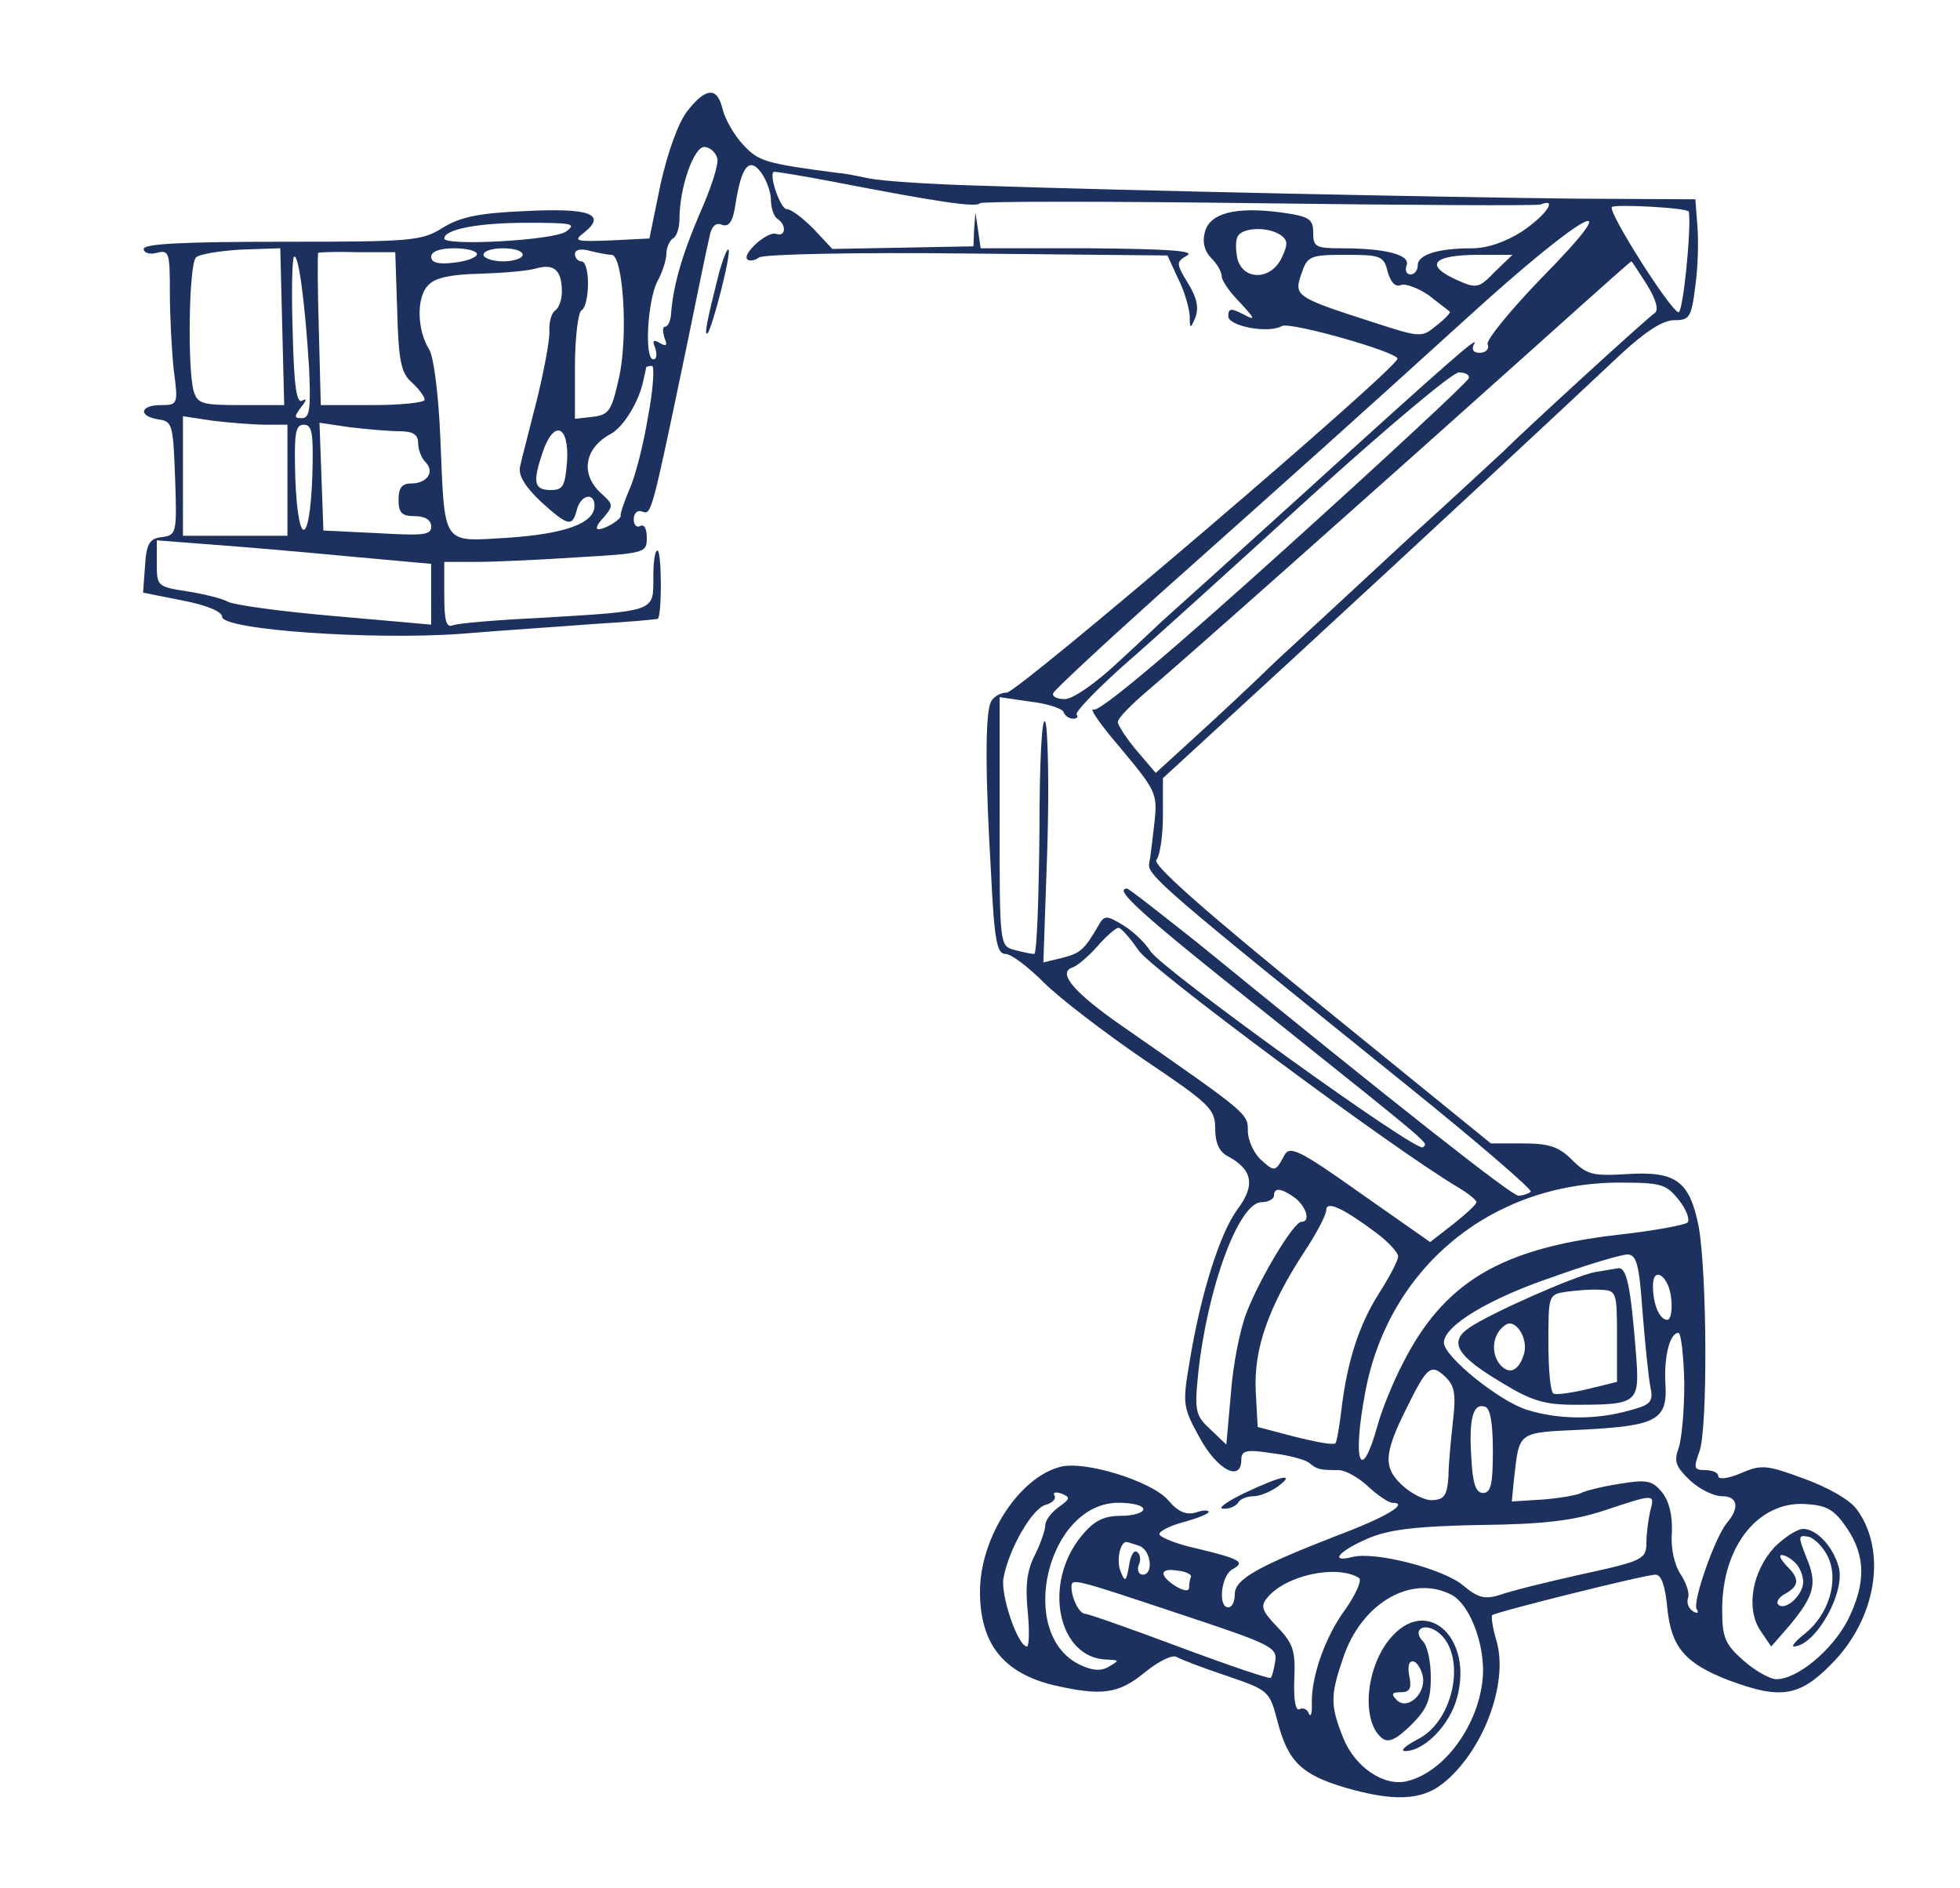 <?xml version="1.0" encoding="UTF-8"?> <svg xmlns="http://www.w3.org/2000/svg" version="1.0" width="300pt" height="289pt" viewBox="0 0 300 289" preserveAspectRatio="xMidYMid meet"><g transform="translate(0,289) scale(0.1,-0.1)" fill="#1d315f" stroke="none"><path d="M1052 2720 c-14 -18 -30 -63 -41 -112 l-17 -83 -60 -3 c-53 -2 -57 -1 -40 12 35 28 9 38 -89 33 -72 -3 -101 -9 -128 -26 -32 -20 -48 -21 -246 -21 -149 0 -211 -3 -211 -11 0 -6 9 -9 20 -6 19 5 20 0 20 -61 0 -37 3 -91 6 -119 7 -52 6 -53 -20 -53 -32 0 -35 -17 -3 -22 21 -3 22 -8 25 -90 3 -84 2 -87 -20 -90 -19 -2 -24 -10 -26 -44 l-3 -41 60 -12 c37 -7 61 -17 61 -25 0 -20 231 -36 366 -26 60 5 152 11 203 15 52 3 96 7 98 8 6 7 6 97 0 104 -4 3 -7 -14 -7 -40 0 -54 6 -52 -179 -63 -63 -3 -120 -8 -128 -11 -10 -4 -13 7 -13 46 l0 51 48 0 c27 0 97 3 155 7 105 6 107 7 107 30 0 14 -4 21 -10 18 -5 -3 -10 1 -10 10 0 10 6 15 13 12 14 -5 14 -6 67 248 17 83 33 161 36 173 3 16 10 22 19 18 11 -4 17 5 21 33 9 57 21 71 39 47 8 -11 15 -30 15 -42 0 -13 5 -26 10 -29 14 -9 13 -28 -2 -23 -13 5 -53 -31 -44 -39 3 -3 11 -2 18 3 7 5 150 8 319 6 l306 -3 16 -35 c10 -19 17 -45 18 -57 0 -21 1 -21 9 -2 5 14 2 30 -12 52 -18 30 -18 32 -1 42 13 7 -28 10 -149 11 l-167 0 -4 28 -4 27 -2 -26 -1 -26 -108 -2 -108 -2 -29 31 c-16 16 -34 30 -41 30 -9 0 -27 50 -20 57 1 1 44 -6 96 -16 155 -30 215 -39 220 -32 3 3 194 3 425 0 231 -3 426 -4 433 -2 27 11 9 -16 -28 -41 -25 -16 -53 -26 -77 -26 -53 0 -83 -10 -83 -26 0 -8 -5 -14 -11 -14 -6 0 -9 6 -6 14 6 16 -32 26 -99 26 -40 0 -44 2 -44 24 0 21 -6 25 -50 31 -69 9 -109 -1 -116 -31 -4 -15 0 -29 10 -39 9 -9 16 -21 16 -28 0 -6 12 -24 28 -40 24 -26 24 -28 5 -18 -19 10 -23 9 -23 -3 0 -15 61 -27 82 -15 13 7 178 -40 177 -50 -1 -16 -581 -511 -598 -511 -10 0 -22 -7 -25 -16 -8 -20 -8 -111 1 -262 5 -102 9 -122 22 -122 9 0 35 -20 59 -44 23 -23 92 -76 152 -117 101 -68 110 -76 110 -106 0 -22 6 -36 20 -43 37 -20 42 -44 14 -81 -27 -37 -56 -129 -73 -232 -11 -65 -11 -70 15 -117 27 -50 64 -69 64 -34 0 14 8 16 46 10 26 -3 52 -10 58 -15 12 -10 16 -11 45 -11 10 0 30 -11 45 -25 15 -14 32 -25 37 -25 27 0 -9 -22 -84 -50 -123 -48 -157 -67 -157 -90 0 -11 -4 -20 -10 -20 -16 0 -11 48 6 58 21 11 13 16 -54 32 -28 6 -54 16 -57 21 -3 4 13 13 35 19 22 6 40 13 40 16 0 3 -9 3 -20 -1 -14 -4 -27 1 -42 19 -25 29 -128 61 -165 51 -63 -16 -123 -108 -123 -191 0 -79 35 -124 112 -143 74 -17 100 -14 141 20 21 17 42 27 48 23 7 -4 41 -17 77 -29 64 -22 65 -23 77 -68 16 -63 37 -83 104 -103 73 -21 116 -20 149 6 61 48 101 152 83 217 -6 20 -9 39 -7 41 6 5 234 62 250 62 9 0 15 -18 18 -51 6 -60 27 -85 95 -111 78 -29 107 -25 156 25 69 69 86 173 39 237 -11 15 -45 34 -81 47 -57 21 -65 22 -97 8 -19 -8 -34 -10 -34 -4 0 5 -9 9 -20 9 -17 0 -18 3 -9 28 13 33 12 272 -1 345 -14 70 -35 85 -111 80 -51 -3 -60 -1 -83 22 -20 20 -35 25 -75 25 l-49 0 -261 212 c-175 142 -258 215 -251 222 5 5 10 36 10 67 l0 58 198 182 c216 199 416 385 503 467 38 35 64 52 82 52 23 0 26 4 32 53 4 28 5 70 3 92 l-3 40 -185 1 c-189 2 -681 12 -915 20 -71 2 -146 7 -165 11 -19 4 -39 8 -45 8 -115 15 -124 18 -148 44 -13 14 -27 38 -31 54 -8 34 -25 34 -54 -3z m46 -73 c2 -9 -10 -46 -27 -84 -27 -63 -41 -111 -44 -155 -1 -10 -5 -18 -9 -18 -4 0 -4 -7 -1 -17 5 -12 3 -14 -7 -8 -10 6 -12 4 -7 -8 3 -10 2 -17 -3 -17 -14 0 -9 89 6 119 8 14 14 34 14 43 0 9 5 20 10 23 6 3 10 17 10 30 0 49 23 113 39 110 9 -1 17 -9 19 -18z m1487 -81 c4 -26 -9 -156 -16 -154 -14 5 -107 152 -102 161 3 5 117 -1 118 -7z m-1718 -30 c-18 -14 -187 -23 -187 -11 0 14 52 24 125 24 70 0 78 -1 62 -13z m1491 -73 c-47 -49 -84 -94 -81 -100 3 -7 -3 -13 -12 -13 -10 0 -13 5 -9 13 10 16 -35 -23 -265 -232 -107 -97 -199 -180 -206 -186 -6 -5 -38 -36 -72 -67 -36 -34 -71 -58 -83 -58 -12 0 -20 4 -18 9 2 5 75 73 163 152 221 197 286 255 470 422 181 165 255 204 113 60z m-399 68 c12 -8 13 -14 3 -35 -16 -35 -59 -36 -68 -2 -3 14 -3 30 1 35 8 13 45 14 64 2z m-1527 -141 l3 -120 -66 0 c-61 0 -67 2 -73 23 -9 36 -7 192 4 203 5 5 36 10 69 12 l60 2 3 -120z m176 23 c2 -75 6 -94 22 -108 11 -10 20 -22 20 -27 0 -4 -36 -8 -79 -8 l-80 0 -3 116 c-2 64 -2 116 -1 117 1 1 28 2 60 1 l58 0 3 -91z m122 88 c0 -5 -16 -11 -35 -13 -24 -3 -35 0 -35 9 0 8 13 13 35 13 19 0 35 -4 35 -9z m70 -1 c0 -5 -13 -10 -30 -10 -16 0 -30 5 -30 10 0 6 14 10 30 10 17 0 30 -4 30 -10z m136 0 c18 0 26 -127 11 -190 -11 -49 -15 -55 -40 -58 l-27 -3 0 80 c0 44 5 83 10 86 6 3 10 22 10 41 0 19 -4 34 -10 34 -5 0 -10 5 -10 11 0 7 9 9 23 5 12 -3 27 -6 33 -6z m-463 -172 c3 -64 1 -78 -11 -78 -12 0 -12 2 -1 17 8 10 9 14 2 10 -9 -6 -13 21 -15 104 -2 61 -1 113 2 116 7 6 17 -72 23 -169z m1651 146 c5 -17 12 -24 21 -20 7 2 26 -5 42 -16 15 -12 30 -23 32 -25 2 -1 -7 -11 -20 -21 -23 -19 -24 -19 -98 5 -118 38 -121 40 -109 74 9 27 13 29 68 29 54 0 58 -2 64 -26z m164 0 c-24 -25 -28 -26 -57 -13 -52 23 -39 39 33 39 l51 0 -27 -26z m-1428 -31 c0 -12 -5 -25 -10 -28 -6 -4 -10 -18 -9 -33 0 -15 -9 -63 -20 -107 -11 -44 -23 -89 -25 -99 -3 -13 7 -30 31 -53 43 -39 49 -40 56 -13 6 23 27 27 27 6 0 -27 -45 -43 -132 -49 -103 -6 -97 -15 -104 153 -3 68 -10 123 -17 135 -19 30 -20 81 -1 99 10 11 35 16 77 17 34 1 73 4 87 8 28 8 40 -2 40 -36z m1661 11 c14 -23 18 -38 12 -43 -10 -6 -197 -177 -232 -212 -9 -8 -74 -69 -146 -134 -71 -66 -161 -149 -200 -185 -38 -37 -96 -91 -128 -120 l-58 -53 -29 34 c-16 19 -29 39 -29 44 0 6 22 28 48 50 42 35 364 321 586 520 127 114 150 134 152 135 1 0 11 -16 24 -36z m-1529 -201 c-7 -43 -20 -94 -29 -113 -8 -19 -14 -37 -13 -39 2 -5 -23 -21 -34 -21 -5 0 -2 8 8 18 15 18 15 20 -4 37 -32 29 -26 69 15 91 20 11 44 51 50 83 2 9 4 17 4 19 1 1 5 2 9 2 4 0 2 -35 -6 -77z m1256 58 c-1 -5 -128 -123 -281 -261 -175 -158 -284 -250 -293 -246 -8 3 11 -24 42 -60 53 -64 56 -68 51 -113 -3 -25 -6 -53 -8 -62 -4 -18 21 -39 393 -339 108 -87 194 -161 191 -164 -4 -3 -12 -6 -19 -6 -10 0 -182 135 -491 387 -57 45 -105 83 -108 83 -22 0 24 -41 218 -195 260 -208 242 -193 235 -201 -9 -9 -400 273 -417 300 -8 13 -27 31 -42 40 -26 16 -29 15 -38 -1 -21 -36 -27 -42 -55 -49 l-29 -7 6 174 c3 96 1 183 -3 194 -5 12 -9 -57 -9 -167 -1 -104 -4 -188 -8 -188 -5 0 -18 3 -30 6 -23 6 -23 8 -23 197 l0 190 48 -7 c26 -3 49 -11 50 -16 2 -6 9 -10 15 -10 5 0 8 3 5 6 -4 3 28 36 70 74 43 37 172 154 287 259 116 105 218 191 228 191 10 0 17 -4 15 -9z m-1842 -71 l34 0 0 -85 0 -85 -80 0 -80 0 0 91 0 92 46 -7 c26 -3 62 -6 80 -6z m72 -80 c-4 -107 -22 -108 -26 -2 -2 69 0 82 13 82 13 0 15 -13 13 -80z m133 70 c21 0 29 -5 29 -18 0 -10 5 -23 11 -29 15 -15 3 -33 -22 -33 -14 0 -19 -7 -19 -25 0 -20 5 -25 25 -25 16 0 25 -6 25 -16 0 -13 -12 -14 -82 -10 l-83 4 -3 83 -3 82 47 -7 c26 -3 60 -6 75 -6z m257 -45 c-3 -39 -6 -45 -25 -45 -26 0 -28 12 -12 59 17 49 40 40 37 -14z m-340 -146 l132 -12 0 -47 0 -46 -147 13 c-82 7 -155 17 -164 22 -9 5 -37 12 -63 16 -45 7 -46 8 -46 42 l0 36 78 -6 c42 -3 137 -11 210 -18z m1215 -604 c20 -29 390 -304 490 -363 15 -9 27 -19 27 -22 0 -3 -16 -18 -35 -33 l-36 -28 -107 75 c-93 66 -108 73 -116 58 -14 -26 -15 -26 -36 -7 -11 10 -20 30 -20 44 0 27 1 26 -193 161 -72 50 -99 81 -76 89 7 2 25 17 39 33 13 15 28 28 32 28 4 0 18 -16 31 -35z m827 -382 c11 -14 17 -30 13 -34 -4 -4 -53 -13 -108 -19 -179 -21 -266 -73 -329 -199 -13 -25 -30 -66 -37 -91 -26 -94 -40 -59 -19 51 36 189 192 318 387 319 66 0 73 -2 93 -27z m-587 3 c17 -14 23 -36 9 -36 -12 0 -64 -87 -84 -139 -10 -25 -21 -81 -24 -124 l-7 -78 -24 23 c-23 21 -25 28 -19 86 14 131 62 262 97 262 10 0 19 5 19 10 0 13 11 12 33 -4z m125 -54 c17 -13 32 -29 32 -35 0 -6 -13 -31 -29 -56 -31 -49 -49 -104 -58 -180 -3 -25 -7 -48 -9 -50 -3 -3 -30 2 -62 10 l-57 15 -3 56 c-3 64 20 129 75 213 18 27 33 56 33 63 0 15 26 3 78 -36z m406 -119 c4 -49 9 -100 12 -115 5 -24 1 -28 -33 -37 -50 -14 -106 -14 -155 1 -43 13 -128 82 -128 103 0 26 70 68 168 101 53 19 104 34 113 34 14 0 18 -16 23 -87z m44 19 c2 -18 -1 -32 -6 -32 -12 0 -22 24 -22 52 0 32 25 15 28 -20z m20 -129 c0 -42 -4 -87 -9 -100 -7 -20 -4 -28 18 -49 14 -13 36 -24 49 -24 24 0 27 -18 7 -41 -18 -22 -53 -121 -46 -132 4 -6 1 -7 -6 -3 -7 5 -10 14 -7 21 2 7 -3 23 -12 36 -9 14 -15 39 -13 63 1 27 -4 48 -15 62 -15 18 -23 20 -65 13 -27 -4 -53 -11 -59 -14 -5 -3 -32 -8 -58 -10 l-48 -3 3 31 c9 78 3 74 108 79 112 6 128 15 124 72 -2 41 7 76 20 76 4 0 8 -34 9 -77z m-354 -57 c-3 -28 -7 -67 -7 -86 -2 -28 -6 -35 -24 -36 -12 -1 -33 10 -47 23 -29 27 -28 48 7 118 31 63 37 68 58 49 15 -14 18 -26 13 -68z m61 -47 c0 -50 -3 -64 -15 -64 -11 0 -16 14 -18 54 -4 61 3 84 21 78 8 -2 12 -25 12 -68z m-665 -86 c-11 -8 -20 -20 -20 -27 0 -7 -7 -28 -16 -46 -12 -23 -15 -47 -11 -86 3 -30 2 -54 -1 -54 -14 0 -41 79 -36 105 8 44 44 107 65 112 10 3 16 9 13 14 -3 5 2 6 11 3 14 -6 13 -8 -5 -21z m906 -5 c-3 -13 -6 -35 -6 -49 0 -25 -5 -28 -97 -48 -54 -12 -111 -26 -127 -32 -23 -7 -33 -5 -56 14 -30 26 -136 53 -170 44 -36 -9 -21 9 23 28 32 14 73 19 172 21 99 1 144 7 190 22 78 26 78 26 71 0z m-776 2 c0 -5 -15 -10 -34 -10 -26 0 -41 -7 -60 -30 -61 -73 -37 -189 39 -190 18 -1 19 -1 2 -11 -12 -7 -25 -6 -44 3 -98 47 -50 248 59 248 21 0 38 -4 38 -10z m1077 -29 c29 -43 29 -85 1 -141 -24 -46 -77 -90 -109 -90 -10 0 -33 13 -51 29 -28 25 -32 35 -32 78 0 97 56 166 128 161 33 -2 44 -9 63 -37z m-1083 -27 c18 -7 22 -44 5 -44 -6 0 -9 7 -6 15 4 8 2 17 -3 20 -5 3 -10 -7 -12 -22 -4 -23 -6 -25 -12 -10 -8 16 -2 47 8 47 2 0 11 -3 20 -6z m79 -47 c-2 -4 -3 -12 -3 -17 0 -6 -8 -5 -20 2 -27 17 -25 29 3 24 12 -1 21 -6 20 -9z m257 -2 c5 -3 -4 -24 -20 -47 -32 -43 -54 -106 -52 -148 0 -14 -2 -19 -5 -12 -2 6 -9 9 -14 6 -6 -3 -9 14 -8 45 2 44 -1 55 -26 81 -24 25 -26 32 -15 45 28 34 106 51 140 30z m-275 -55 c139 -46 150 -51 147 -72 -2 -13 -5 -24 -7 -26 -2 -2 -64 19 -139 47 -75 28 -140 51 -145 51 -9 0 -21 24 -21 41 0 14 3 13 165 -41z m417 29 c26 -14 48 -68 48 -116 -1 -74 -55 -154 -116 -169 -35 -9 -80 21 -98 66 -20 50 -20 65 0 123 28 84 105 128 166 96z"></path><path d="M2441 943 c-31 -6 -160 -63 -192 -85 -32 -22 -20 -43 51 -85 44 -27 65 -33 110 -33 98 0 100 2 94 79 -8 102 -14 131 -27 130 -7 -1 -23 -4 -36 -6z m34 -98 l0 -70 -45 -11 c-25 -6 -48 -9 -52 -7 -5 2 -8 37 -8 78 0 73 0 74 28 78 15 2 38 4 52 3 24 -1 25 -3 25 -71z m-142 -26 c-8 -28 -24 -35 -39 -15 -13 19 -8 46 10 58 15 11 35 -19 29 -43z"></path><path d="M2716 522 c-34 -37 -44 -93 -22 -127 l17 -25 28 32 c38 46 43 64 26 104 -13 33 -13 35 3 32 9 -2 23 -16 30 -31 17 -36 1 -88 -35 -117 -14 -11 -22 -20 -17 -20 34 2 80 85 68 123 -9 31 -34 57 -54 57 -9 0 -29 -13 -44 -28z m32 -24 c7 -7 12 -20 12 -29 0 -20 -27 -45 -38 -35 -4 4 1 12 11 17 21 12 22 23 1 43 -8 9 -12 16 -7 16 5 0 14 -5 21 -12z"></path><path d="M2132 387 c-41 -43 -50 -130 -17 -157 10 -8 21 -3 44 19 25 25 31 38 31 74 0 23 -5 48 -12 55 -16 16 -1 29 20 16 48 -31 30 -137 -28 -166 -19 -10 -28 -18 -19 -18 29 0 68 40 79 81 25 90 -43 155 -98 96z m46 -64 c4 -26 -24 -51 -40 -35 -9 9 -8 12 6 12 14 0 17 6 13 25 -3 16 0 24 7 22 6 -2 12 -13 14 -24z"></path><path d="M1101 2474 c-18 -71 -24 -99 -18 -94 7 7 37 123 32 128 -2 2 -8 -13 -14 -34z"></path><path d="M1905 605 c-27 -13 -42 -24 -33 -24 9 -1 20 4 23 9 3 6 14 10 24 10 9 0 26 7 37 15 28 21 6 17 -51 -10z"></path></g></svg> 